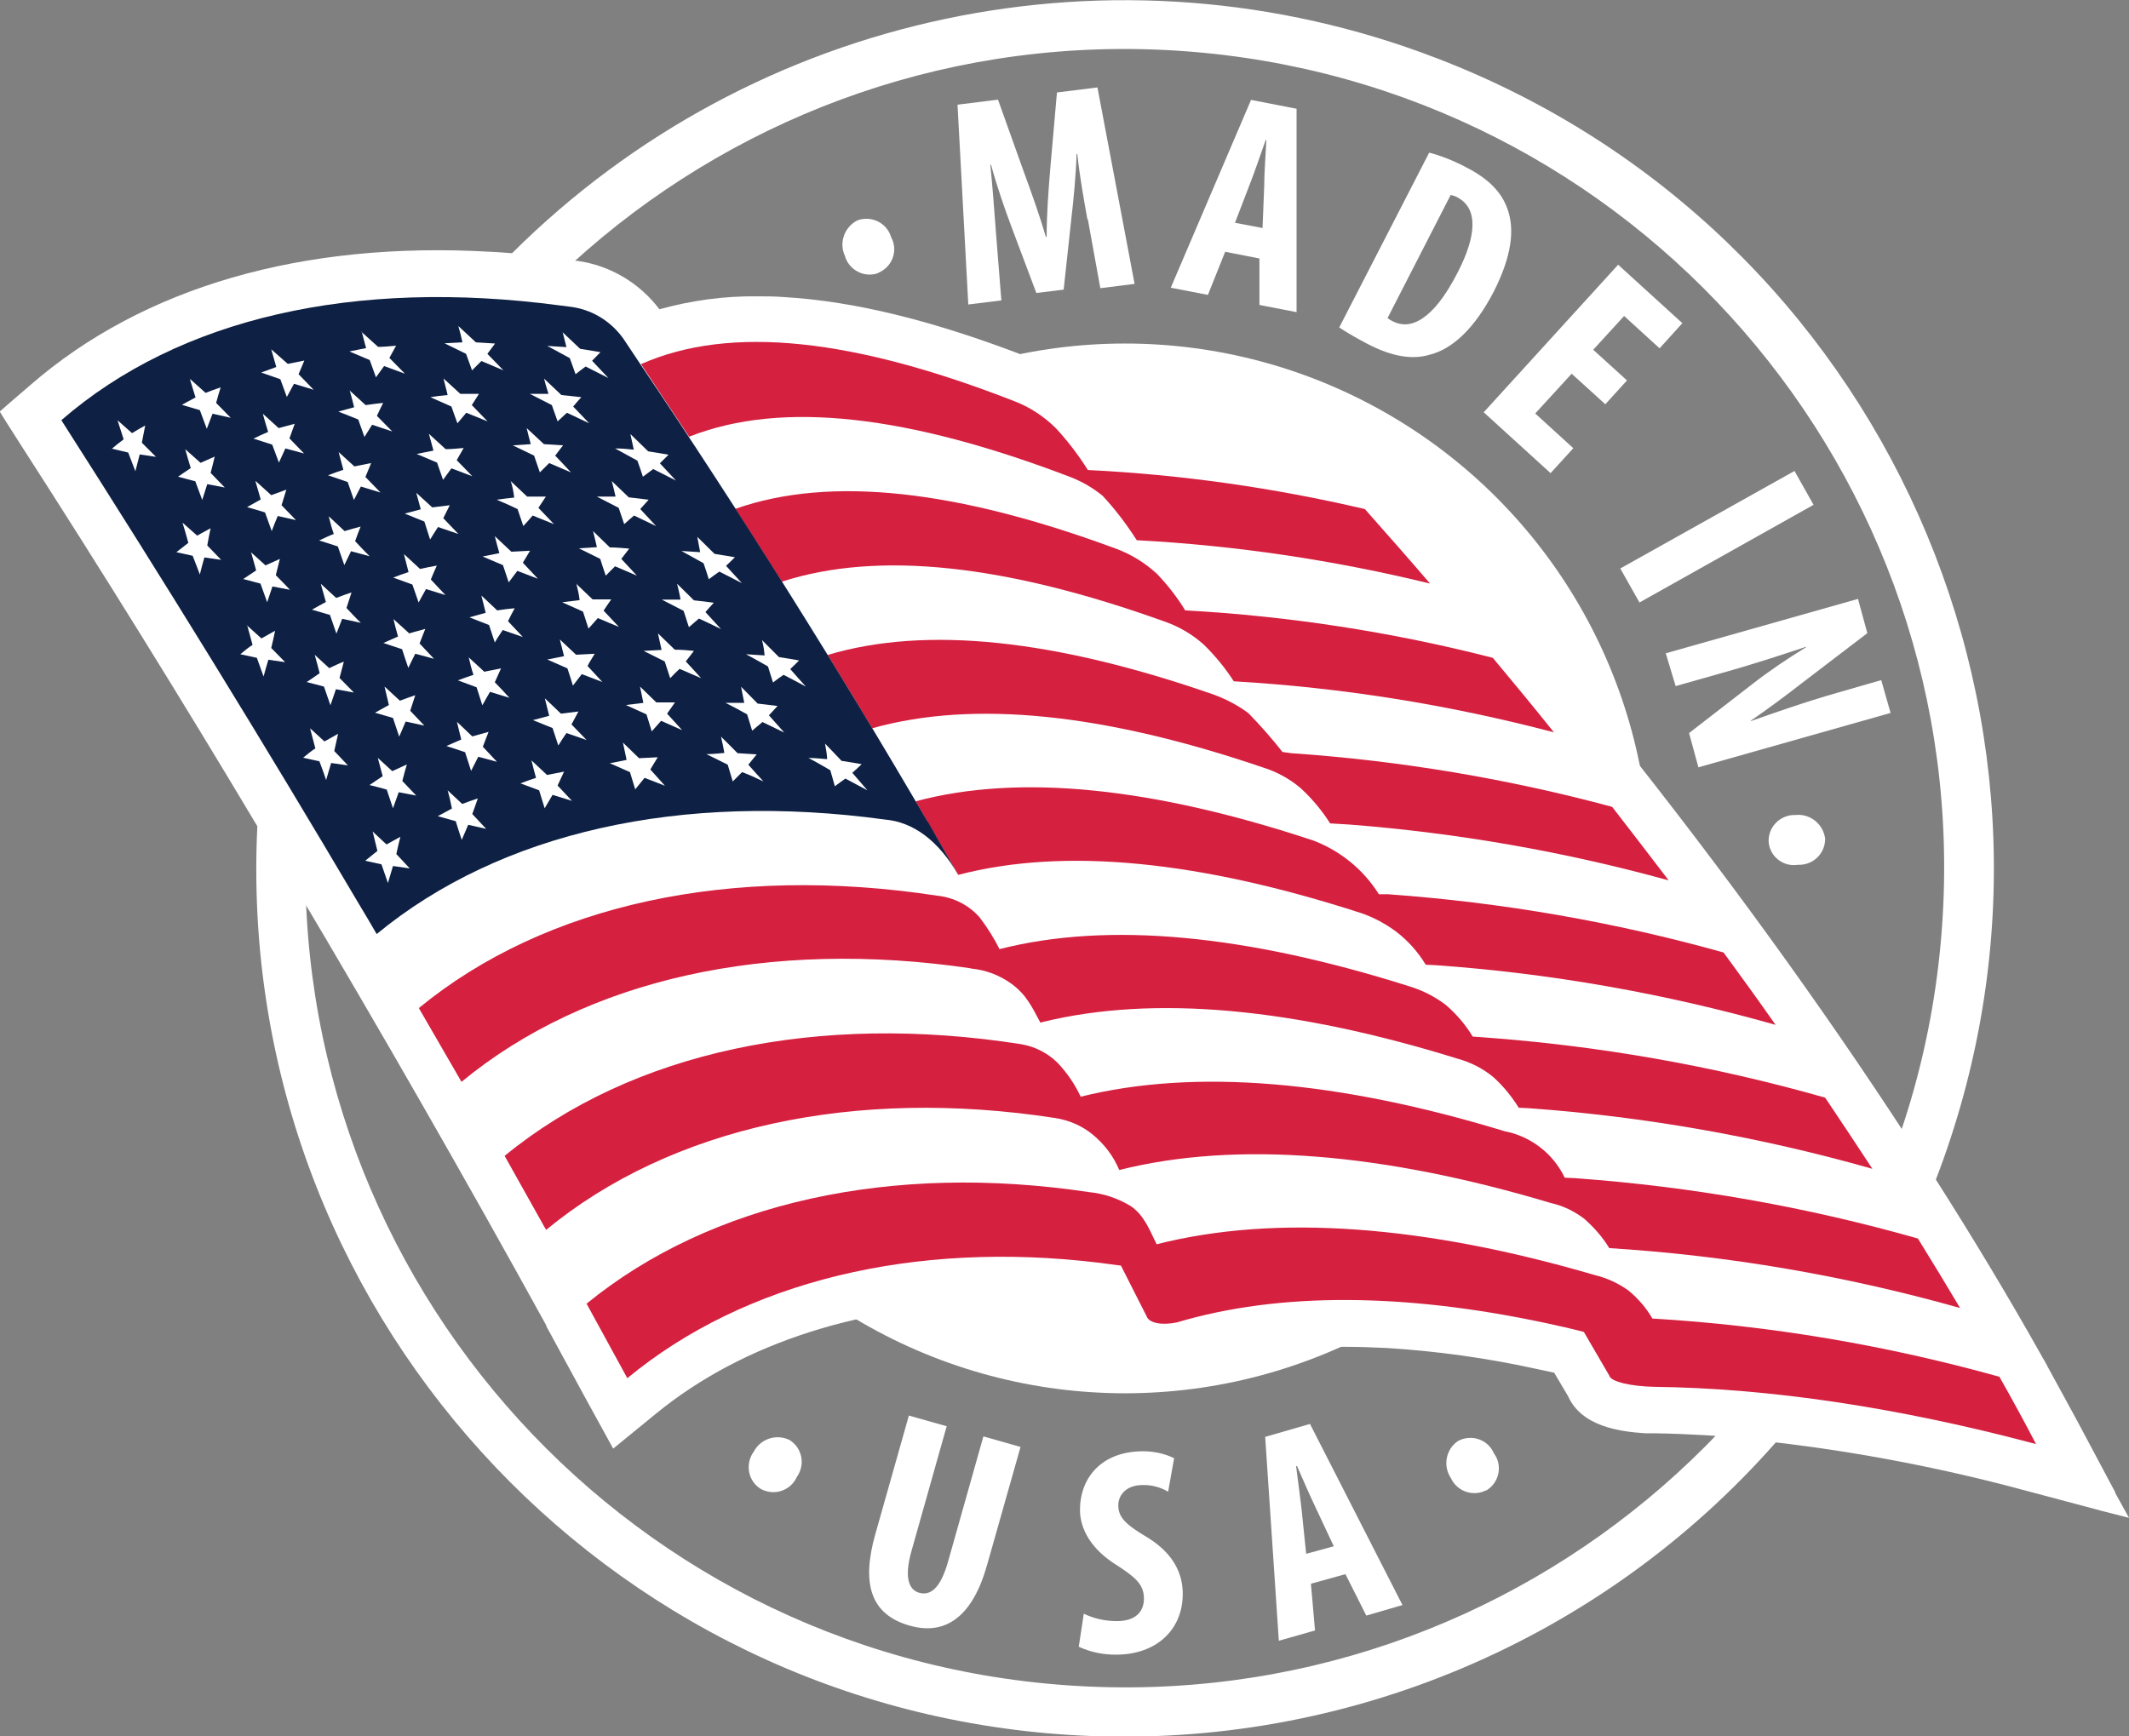<?xml version="1.0" encoding="UTF-8"?> <svg xmlns="http://www.w3.org/2000/svg" id="Layer_2" data-name="Layer 2" viewBox="0 0 88.85 72.48"><rect x="0" y="0" width="88.85" height="72.48" fill="#808080" stroke="none"/><defs><style> .cls-1 { fill: #0e2043; } .cls-2 { fill: #d52040; } .cls-3 { fill: #fff; } </style></defs><g id="HOMEPAGE"><g id="Layer_2-2" data-name="Layer 2"><g id="Layer_1-2" data-name="Layer 1-2"><path class="cls-3" d="M88.28,62.3l-1.55-2.91c-.37-.69-.78-1.43-1.27-2.33l-.04-.08-.1-.18-.04-.07-.02-.03-.1-.18c-1.35-2.4-2.81-4.83-4.37-7.28,7.18-18.68-2.15-39.64-20.83-46.81C46.6-2.71,31.5.48,21.37,10.57c-.3-.02-.61-.05-.91-.06-7.84-.45-14.48,1.47-19.19,5.56l-.94.81-.34.3.24.39.67,1.05c3.36,5.22,6.64,10.51,9.84,15.87-.98,19.98,14.42,36.98,34.4,37.96,11.01.54,21.68-3.96,28.97-12.24,3.5.41,6.97,1.08,10.38,2l3.19.85,1.17.3-.58-1.05ZM44.54,70.35c-18.84-1.32-33.04-17.67-31.71-36.51S30.5.81,49.34,2.13s33.04,17.67,31.71,36.51c-1.32,18.84-17.67,33.04-36.51,31.71Z"></path><circle class="cls-3" cx="46.95" cy="36.25" r="21.91"></circle><g><path class="cls-3" d="M36.65,11.4c-.56.2-1.17-.1-1.37-.65,0-.02-.01-.03-.01-.05-.27-.55-.04-1.22.51-1.5.56-.21,1.19.08,1.39.64,0,.02.01.04.02.06.28.51.09,1.15-.42,1.43-.03.02-.07.04-.1.05h-.01Z"></path><path class="cls-3" d="M45.38,9.15c-.14-.78-.33-1.83-.42-2.72h-.03c-.03.9-.13,1.94-.21,2.61l-.33,3.05-1.14.14-1.06-2.82c-.24-.64-.59-1.64-.83-2.53h-.03c.09.9.17,1.94.23,2.77l.23,2.89-1.38.17-.45-8.34,1.69-.21,1.04,2.91c.37,1.01.69,1.91.96,2.82h.03c0-.93.07-1.89.16-2.96l.27-3.07,1.69-.21,1.55,8.2-1.43.18-.52-2.87Z"></path><path class="cls-3" d="M51.13,10.51l-.72,1.8-1.55-.3,3.35-7.84,1.9.37v8.49l-1.55-.3v-1.94l-1.43-.28ZM52.69,9.52l.07-1.76c0-.51.06-1.35.09-1.91h-.03c-.19.53-.47,1.36-.65,1.81l-.63,1.64,1.16.22Z"></path><path class="cls-3" d="M59.64,6.37c.53.14,1.05.35,1.54.61.94.48,1.47,1.03,1.72,1.71.34.9.17,2.05-.57,3.5-.78,1.5-1.7,2.37-2.64,2.61-.74.23-1.6.09-2.63-.45-.4-.21-.79-.43-1.17-.68l3.75-7.29ZM57.9,13.27c.07.06.15.11.24.15.7.35,1.65,0,2.7-2.06.78-1.52.85-2.65,0-3.11-.09-.06-.2-.09-.3-.11l-2.63,5.13Z"></path><path class="cls-3" d="M67,16.88l-1.41-1.28-1.52,1.66,1.59,1.45-.95,1.04-2.79-2.54,5.61-6.16,2.68,2.44-.95,1.05-1.48-1.35-1.29,1.41,1.41,1.28-.91,1Z"></path><path class="cls-3" d="M75.69,21.07l-7.27,4.08-.8-1.42,7.27-4.07.8,1.42Z"></path><path class="cls-3" d="M69.52,27.27l8.02-2.27.39,1.43-2.79,2.13c-.52.41-1.45,1.1-2.07,1.52v.02c.83-.29,2.19-.78,3.67-1.2l1.77-.51.39,1.37-8.02,2.27-.39-1.43,2.7-2.09c.7-.54,1.43-1.03,2.18-1.49v-.02c-.8.26-2.02.68-3.64,1.13l-1.8.51-.41-1.36Z"></path><path class="cls-3" d="M73.81,35.09c0-.59.49-1.07,1.08-1.07.02,0,.03,0,.05,0,.61-.06,1.15.38,1.23.99,0,.6-.47,1.08-1.07,1.09-.02,0-.05,0-.07,0-.58.09-1.12-.3-1.21-.88,0-.04-.01-.08-.01-.12h0Z"></path><path class="cls-3" d="M31.73,62.14c-.5-.32-.63-.99-.31-1.49,0-.01.02-.03.03-.04.28-.55.95-.77,1.5-.5.51.32.66.98.34,1.49-.01.02-.03.04-.04.06-.24.53-.86.77-1.4.54-.04-.02-.07-.03-.1-.05h-.01Z"></path><path class="cls-3" d="M39.51,59.53l-1.47,5.21c-.33,1.17-.08,1.64.33,1.75s.86-.1,1.2-1.32l1.47-5.21,1.55.44-1.4,4.94c-.58,2.06-1.67,2.96-3.22,2.52-1.68-.47-2.01-1.81-1.44-3.82l1.4-4.95,1.56.44Z"></path><path class="cls-3" d="M45.23,67.36c.43.21.9.31,1.38.31.78,0,1.13-.39,1.13-.94,0-.61-.39-.9-1.08-1.36-1.14-.69-1.58-1.55-1.59-2.33,0-1.34.88-2.45,2.62-2.46.45,0,.9.09,1.31.29l-.25,1.4c-.32-.19-.69-.29-1.06-.28-.7,0-1.03.43-1.02.87s.25.75,1.17,1.29c1.1.66,1.52,1.5,1.52,2.38,0,1.52-1.12,2.53-2.75,2.54-.55.01-1.09-.1-1.59-.33l.21-1.38Z"></path><path class="cls-3" d="M54.71,66.12l.17,1.94-1.51.43-.57-8.51,1.87-.54,3.86,7.56-1.51.44-.87-1.73-1.44.4ZM55.66,64.54l-.75-1.6c-.22-.46-.56-1.23-.78-1.74h-.04c.07.56.19,1.43.24,1.91l.18,1.75,1.14-.31Z"></path><path class="cls-3" d="M62.02,62.21c-.53.27-1.18.06-1.45-.47,0-.01-.01-.03-.02-.04-.34-.51-.21-1.21.3-1.55.53-.28,1.18-.09,1.46.44.01.02.02.04.03.07.35.46.26,1.12-.2,1.48-.04.03-.08.06-.12.08h0Z"></path></g><path class="cls-3" d="M84.5,62.16c-4.35-1.19-8.82-1.94-13.32-2.25-.71-.04-1.42-.07-2.12-.08h-.39c-1.12-.07-2.67-.3-3.23-1.55l-.58-.98-.75-.16c-2.05-.45-4.13-.74-6.22-.87-.61-.03-1.2-.05-1.78-.05-2.17-.03-4.34.26-6.43.85l-.1.02c-.32.08-.65.12-.98.12h-.22c-.97,0-1.85-.56-2.28-1.44l-.58-1.14c-.65-.08-1.31-.14-1.94-.17-.59-.03-1.17-.05-1.76-.05-5.69,0-10.8,1.62-14.43,4.59l-1.8,1.47-1.12-2.04-1.67-3.07v-.03C16.01,43,8.65,30.63.94,18.57l-.9-1.4,1.26-1.08c4.24-3.67,10.1-5.62,16.97-5.62.72,0,1.47.02,2.21.07,1.1.06,2.24.17,3.38.33l.24.02c1.36.19,2.59.92,3.42,2.02,1.34-.37,2.72-.56,4.1-.54.35,0,.72,0,1.08.03,2.98.17,6.37,1.01,10.36,2.57.89.35,1.7.88,2.38,1.55.37.37.71.77,1.01,1.2,3.69.24,7.35.79,10.95,1.63l.6.14.41.46c.7.78,1.42,1.62,2.22,2.54l.33.39.19.23c9.87,11.49,17.94,22.76,23.95,33.42l.33.59h0c.49.87.89,1.6,1.24,2.28l2.08,3.89-4.26-1.12Z"></path><path class="cls-3" d="M83.75,58.01c.43.78.85,1.53,1.25,2.29-5.75-1.53-11.12-2.33-15.93-2.39h-.02c-.9-.02-1.8-.2-1.86-.47h0l-1.06-1.82c-.53-.13-1.06-.25-1.58-.37-5.9-1.26-11.12-1.31-15.4-.03h0c-.61.15-1.17.04-1.27-.26l-1.08-2.1h0c-.31-.05-.62-.09-.92-.12-7.7-.93-14.77.78-19.69,4.79l-1.7-3.11h0c-6.81-12.38-14.12-24.67-21.93-36.88,4.97-4.31,12.36-5.96,21.04-4.76.05,0,.11,0,.16.02,1,.11,1.88.69,2.39,1.55l.15.22.44.66c3.75-1.67,8.91-1.08,15.59,1.55.65.25,1.23.62,1.73,1.1.49.52.94,1.09,1.33,1.7,3.89.2,7.76.74,11.56,1.63.75.85,1.5,1.7,2.23,2.55h0l.13.14c.12.14.24.27.35.41h0c9.83,11.43,17.88,22.68,23.77,33.13h0l.16.28.14.26v.02Z"></path><path class="cls-2" d="M83.44,57.47c-4.73-1.32-9.58-2.14-14.48-2.43-.26-.45-.6-.84-1-1.17-.42-.3-.89-.52-1.39-.64-7.09-2.08-13.31-2.56-18.3-1.29-.29-.58-.51-1.21-1.09-1.6-.53-.32-1.13-.52-1.75-.58-8.21-1.23-15.76.42-20.95,4.66l1.7,3.11c4.91-4.06,11.99-5.75,19.68-4.82.31.04.61.08.92.12h0l1.07,2.11c.1.3.66.39,1.27.26h0c4.27-1.27,9.5-1.23,15.4.03.52.11,1.05.23,1.58.37l1.06,1.82h0c.06.27.96.45,1.86.47h.02c4.82.06,10.19.86,15.93,2.39-.49-.94-1-1.88-1.54-2.83Z"></path><path class="cls-2" d="M57.54,37.32c-.64-1.02-1.6-1.8-2.72-2.23-6.66-2.21-12.24-2.81-16.61-1.64.6,1.02,1.19,2.05,1.78,3.07h0c4.47-1.17,10.14-.57,16.83,1.6.52.18,1.02.45,1.46.78.49.38.9.84,1.22,1.37l.42.02c4.8.34,9.55,1.18,14.18,2.49-.7-1-1.43-2.01-2.17-3.02-4.57-1.28-9.26-2.09-13.99-2.43h-.39Z"></path><path class="cls-2" d="M53.53,31.4c-.45-.57-.92-1.11-1.43-1.63-.44-.33-.94-.59-1.46-.78-6.56-2.28-11.95-2.89-16.1-1.65.63,1.02,1.25,2.04,1.86,3.06,4.27-1.2,9.74-.6,16.32,1.64.57.18,1.1.47,1.55.85.48.44.9.94,1.24,1.48l.82.05c4.5.35,8.96,1.13,13.31,2.33-.78-1.02-1.56-2.04-2.36-3.07-4.38-1.18-8.87-1.93-13.4-2.24l-.35-.05Z"></path><path class="cls-2" d="M49.45,25.46c-.33-.54-.73-1.05-1.17-1.51-.49-.45-1.07-.81-1.69-1.04-6.61-2.45-11.92-3.07-15.9-1.67.65,1.01,1.3,2.02,1.94,3.04,4.05-1.31,9.38-.7,15.93,1.65.62.21,1.19.54,1.68.98.47.46.89.97,1.25,1.53,4.51.26,8.99.98,13.36,2.13-.83-1.04-1.68-2.07-2.55-3.11-4.2-1.08-8.5-1.74-12.82-1.98h-.03Z"></path><path class="cls-2" d="M44.69,19.92c.48.19.93.45,1.33.78.53.57,1,1.19,1.42,1.85,4.13.22,8.23.83,12.24,1.81-.89-1.04-1.8-2.07-2.72-3.11-3.8-.89-7.67-1.44-11.56-1.63-.39-.62-.83-1.2-1.33-1.74-.49-.49-1.08-.88-1.73-1.13-6.68-2.61-11.84-3.21-15.59-1.55.67,1.02,1.34,2.02,2.01,3.03,3.89-1.54,9.18-.89,15.93,1.69Z"></path><path class="cls-2" d="M44.04,46.67c.57.09,1.11.32,1.55.68.49.4.88.91,1.12,1.49,4.89-1.23,11.01-.72,18.02,1.38.5.11.97.34,1.38.65.41.36.77.77,1.05,1.23,4.95.31,9.86,1.15,14.64,2.5-.57-.96-1.16-1.93-1.76-2.9-4.67-1.33-9.47-2.17-14.31-2.52l-.43-.02c-.48-1.01-1.42-1.73-2.51-1.94-6.92-2.11-12.91-2.63-17.69-1.44-.24-.52-.57-1-.96-1.41-.41-.41-.94-.68-1.51-.78-8.51-1.34-16.27.31-21.57,4.66.58,1.04,1.16,2.07,1.73,3.09,5.23-4.31,12.89-5.96,21.25-4.67Z"></path><path class="cls-2" d="M40.53,40.43c.61.06,1.2.28,1.7.65.61.45.84.96,1.19,1.61l.1-.03c4.66-1.14,10.51-.58,17.3,1.53.55.15,1.07.41,1.51.78.41.37.76.8,1.05,1.27l.42.02c4.85.35,9.66,1.2,14.34,2.53-.64-.98-1.3-1.97-1.97-2.97-4.66-1.33-9.45-2.17-14.29-2.52l-.42-.03c-.3-.5-.68-.94-1.12-1.32-.46-.35-.97-.61-1.53-.78-6.76-2.14-12.52-2.72-17.1-1.55-.23-.47-.51-.91-.83-1.33-.45-.51-1.08-.83-1.76-.9-8.61-1.32-16.36.35-21.64,4.69.6,1.04,1.19,2.06,1.78,3.08,5.22-4.31,12.83-5.98,21.25-4.74Z"></path><path class="cls-1" d="M38.7,34.28c-3.73-6.4-7.72-12.75-11.95-19.04l-.44-.66c-.07-.1-.13-.2-.2-.3l-.1-.15c-.53-.74-1.34-1.23-2.25-1.33l-.39-.05c-8.58-1.14-15.89.52-20.81,4.79,4.29,6.71,8.44,13.45,12.44,20.23.24.39.48.81.72,1.22,5.18-4.27,12.73-5.94,21.21-4.78,1.17.1,2.24.87,3.07,2.33l-1.29-2.26Z"></path><path class="cls-3" d="M4.9,17.54l.61.54c.18-.11.37-.22.55-.32-.05.24-.09.47-.14.72l.59.59-.68-.1c-.06.23-.12.47-.18.7l-.3-.78-.68-.16c.16-.14.33-.27.49-.39l-.26-.81Z"></path><path class="cls-3" d="M23.47,13.86l.74.7.85.14-.35.36.68.72-.95-.48c-.14.1-.28.21-.42.32-.08-.23-.16-.45-.24-.67l-.94-.51.8.05-.16-.63Z"></path><path class="cls-3" d="M19.14,13.62l.72.67.8.05c-.1.14-.21.28-.32.43l.67.69-.92-.39c-.13.13-.26.26-.39.39l-.25-.69-.9-.44.75-.04c-.05-.24-.11-.46-.17-.67Z"></path><path class="cls-3" d="M15.08,13.85l.7.63c.25,0,.5-.03.75-.05l-.28.51.65.66-.87-.32-.34.47c-.09-.24-.17-.47-.26-.72l-.85-.36c.23-.05.46-.09.7-.14-.07-.23-.12-.47-.19-.7Z"></path><path class="cls-3" d="M11.33,14.59l.68.6.69-.14c-.08.19-.16.39-.24.57.21.22.42.43.63.65l-.82-.25c-.1.18-.2.37-.3.55l-.27-.74-.8-.28.63-.23-.21-.74Z"></path><path class="cls-3" d="M7.93,15.82l.65.58c.21-.08.41-.16.63-.23-.07.21-.13.43-.19.65l.61.62-.76-.17c-.08.21-.16.42-.24.63l-.29-.78-.75-.22c.19-.11.39-.21.57-.31-.08-.24-.15-.5-.23-.75Z"></path><path class="cls-3" d="M15.54,34.7l.59.55c.19-.11.39-.21.58-.32-.06.24-.12.48-.17.72l.56.6-.7-.1c-.07.23-.14.47-.21.71l-.27-.78-.68-.15.51-.41-.2-.82Z"></path><path class="cls-3" d="M34.43,31.04c.23.24.46.47.69.72.28.04.56.09.84.14-.13.12-.25.24-.39.36l.63.73c-.31-.16-.61-.33-.92-.49l-.44.32c-.06-.23-.13-.45-.19-.67-.3-.17-.6-.35-.91-.51.26,0,.53.03.78.05-.01-.22-.05-.43-.09-.65Z"></path><path class="cls-3" d="M30.1,30.76c.23.23.46.45.68.68l.8.05-.35.43c.21.24.42.47.63.7-.3-.14-.59-.28-.89-.39l-.39.39-.21-.7-.89-.44c.25,0,.5-.03.75-.05-.04-.23-.09-.46-.14-.68Z"></path><path class="cls-3" d="M26,31l.67.65.78-.04-.31.51.61.68-.85-.33-.39.48-.22-.72-.84-.37.7-.14-.15-.71Z"></path><path class="cls-3" d="M22.18,31.74l.65.61c.23-.05.47-.09.71-.14-.09.19-.18.39-.27.58l.6.64-.81-.25-.33.56-.23-.75-.78-.29c.21-.08.43-.16.65-.23-.07-.24-.13-.49-.19-.73Z"></path><path class="cls-3" d="M18.67,32.98l.62.58c.21-.08.43-.16.65-.23-.07.21-.15.43-.23.65l.58.62-.75-.17c-.09.21-.18.42-.27.63-.09-.26-.17-.52-.25-.78l-.75-.21.59-.32c-.05-.26-.11-.52-.18-.77Z"></path><path class="cls-3" d="M12.94,30.4l.6.55c.19-.11.39-.21.57-.32-.05.24-.11.48-.16.72l.57.6-.7-.1c-.07.23-.14.47-.21.71-.09-.26-.18-.53-.28-.78l-.68-.15c.17-.14.34-.28.51-.39l-.22-.84Z"></path><path class="cls-3" d="M31.8,26.72l.71.71c.28.04.56.09.84.14l-.37.36c.21.24.43.49.65.73-.31-.17-.62-.33-.93-.49-.15.1-.3.21-.44.32-.07-.23-.14-.45-.21-.67-.31-.17-.61-.35-.92-.51l.78.05c-.02-.21-.05-.43-.11-.64Z"></path><path class="cls-3" d="M27.46,26.44l.7.68c.26,0,.53.02.8.05l-.34.44c.21.23.43.46.64.7l-.9-.39c-.14.13-.27.26-.39.39l-.23-.7-.88-.44.75-.04c-.05-.23-.1-.45-.15-.68Z"></path><path class="cls-3" d="M23.36,26.69l.68.64.78-.04c-.1.17-.21.33-.3.51l.62.67-.86-.33c-.12.16-.24.31-.37.48-.07-.24-.15-.48-.23-.72l-.84-.37.7-.14-.18-.71Z"></path><path class="cls-3" d="M19.55,27.43l.66.61.7-.14c-.09.19-.17.39-.26.58.21.21.41.43.61.65l-.81-.25c-.11.18-.21.37-.32.56l-.24-.75-.78-.29c.21-.08.43-.16.65-.23-.09-.25-.14-.49-.2-.74Z"></path><path class="cls-3" d="M16.06,28.67l.63.58c.21-.08.43-.16.64-.23-.07.21-.14.43-.21.65l.59.62-.78-.17-.27.63-.26-.78-.75-.22c.19-.11.39-.21.58-.32l-.18-.76Z"></path><path class="cls-3" d="M10.3,26.1l.61.55c.19-.11.39-.22.57-.32-.05.24-.1.48-.16.72l.58.59-.7-.1c-.07.23-.14.47-.2.7l-.28-.78-.69-.15c.17-.14.33-.28.51-.39l-.23-.84Z"></path><path class="cls-3" d="M29.1,22.41l.72.71.85.14c-.12.12-.24.24-.37.36l.66.72-.94-.48c-.15.1-.29.21-.44.32-.07-.23-.14-.45-.22-.67l-.92-.51.78.05-.12-.64Z"></path><path class="cls-3" d="M24.75,22.17l.7.68c.27,0,.54.03.81.05l-.33.43c.22.23.43.47.65.7l-.91-.39c-.14.13-.27.27-.39.39-.08-.23-.16-.47-.23-.7l-.89-.44c.25-.02.5-.03.75-.05-.05-.24-.11-.46-.16-.67Z"></path><path class="cls-3" d="M20.66,22.39l.68.64.78-.04c-.1.16-.2.33-.3.5l.63.67-.86-.33-.36.48c-.08-.24-.16-.48-.24-.72l-.85-.36.7-.14c-.07-.24-.13-.47-.19-.71Z"></path><path class="cls-3" d="M16.87,23.14l.66.61c.23-.05.46-.1.7-.14-.09.19-.17.39-.25.58l.61.65-.81-.25c-.1.18-.21.37-.31.56l-.26-.75-.8-.29c.21-.08.42-.16.64-.23l-.19-.74Z"></path><path class="cls-3" d="M13.4,24.38l.63.58c.21-.08.42-.16.64-.23-.07.22-.14.43-.21.65.2.21.39.42.6.62l-.78-.17-.24.62-.27-.78-.75-.22c.19-.11.39-.22.58-.32l-.21-.75Z"></path><path class="cls-3" d="M7.62,21.82l.61.54c.18-.11.39-.21.56-.31-.05.24-.1.47-.14.72l.58.6-.7-.1c-.07.23-.13.47-.19.71-.1-.26-.2-.53-.3-.78l-.68-.15.5-.39c-.08-.3-.16-.57-.24-.83Z"></path><path class="cls-3" d="M26.32,18.13l.73.71.85.14-.36.36.67.72-.95-.48-.43.32c-.07-.22-.15-.45-.23-.67l-.93-.51c.26,0,.52.02.78.05l-.14-.64Z"></path><path class="cls-3" d="M21.98,17.87l.72.67.8.05c-.11.14-.22.28-.33.43.22.23.44.46.66.7l-.91-.39-.39.39c-.08-.23-.16-.46-.24-.7l-.89-.43.75-.05c-.06-.23-.12-.45-.17-.67Z"></path><path class="cls-3" d="M17.9,18.11l.7.64c.25,0,.5-.03.75-.05l-.29.51c.22.22.43.44.65.67l-.87-.33-.35.48c-.08-.24-.17-.48-.25-.72l-.85-.36c.23-.05.46-.09.7-.14l-.19-.7Z"></path><path class="cls-3" d="M14.12,18.86l.67.61.7-.14-.24.58.63.65-.82-.25-.29.56-.26-.75-.82-.28c.21-.08.42-.16.64-.23-.07-.26-.13-.5-.2-.75Z"></path><path class="cls-3" d="M10.68,20.09l.64.58.63-.23-.2.65.6.62-.76-.17c-.09.21-.17.42-.25.63l-.28-.78c-.25-.08-.5-.15-.75-.22.19-.11.39-.22.57-.32-.07-.24-.14-.5-.22-.76Z"></path><path class="cls-3" d="M7.74,18.76l.63.56.59-.26c-.05.23-.11.45-.17.68l.59.61-.73-.14c-.07.22-.14.44-.21.66l-.29-.78c-.24-.07-.48-.12-.72-.19.17-.12.35-.24.53-.36-.08-.27-.16-.53-.23-.79Z"></path><path class="cls-3" d="M22.7,15.8l.73.69.83.09c-.12.13-.23.26-.34.39l.67.7-.93-.44-.39.36c-.08-.23-.16-.45-.24-.68l-.92-.47h.78c-.07-.21-.13-.43-.19-.65Z"></path><path class="cls-3" d="M18.5,15.79l.71.65h.78l-.3.47.66.68-.89-.36c-.12.14-.24.29-.37.44-.09-.24-.17-.47-.25-.7l-.88-.39c.24-.04.48-.07.72-.09-.05-.24-.12-.46-.17-.69Z"></path><path class="cls-3" d="M14.58,16.29l.68.62c.24-.03.48-.07.73-.09-.09.18-.18.36-.26.54l.64.65-.84-.28c-.11.17-.21.34-.32.51-.09-.24-.17-.49-.26-.73l-.83-.33.66-.18c-.06-.24-.12-.48-.19-.72Z"></path><path class="cls-3" d="M10.98,17.28l.65.59.67-.18c-.07.2-.15.41-.22.61l.61.63-.78-.21c-.09.19-.18.39-.27.59-.09-.25-.19-.5-.28-.75l-.78-.25c.2-.1.39-.19.61-.28-.08-.25-.15-.5-.22-.75Z"></path><path class="cls-3" d="M10.46,23.04l.62.56.6-.27-.17.68c.19.2.39.39.59.61-.24-.05-.49-.09-.73-.14l-.22.66c-.09-.26-.19-.52-.28-.78l-.72-.19c.18-.12.36-.24.54-.36l-.22-.79Z"></path><path class="cls-3" d="M25.52,20.07l.72.69.83.1-.35.39.66.71-.92-.44c-.14.12-.28.24-.41.36l-.23-.68-.91-.47h.78c-.05-.21-.1-.44-.16-.65Z"></path><path class="cls-3" d="M21.3,20.07l.7.66h.78c-.1.16-.21.31-.31.47l.65.68c-.3-.12-.59-.24-.89-.36-.12.14-.25.29-.39.44l-.24-.71c-.29-.14-.58-.27-.87-.39.24-.03.49-.07.73-.09-.03-.24-.07-.47-.15-.7Z"></path><path class="cls-3" d="M17.36,20.56l.68.62.73-.09c-.09.18-.18.36-.27.54l.63.66-.85-.29c-.11.17-.22.34-.33.52l-.24-.75-.82-.33.67-.18-.19-.7Z"></path><path class="cls-3" d="M13.73,21.56l.65.61c.22-.07.45-.13.67-.19-.08.2-.16.41-.23.61.2.21.39.42.61.63-.26-.07-.52-.14-.78-.21l-.28.58-.27-.78-.78-.25c.2-.09.39-.19.61-.27-.08-.23-.15-.48-.21-.73Z"></path><path class="cls-3" d="M13.13,27.33l.61.56c.2-.09.39-.19.61-.27-.06.23-.12.45-.18.68l.6.61-.75-.14-.23.67c-.09-.26-.18-.52-.27-.78l-.72-.19c.18-.12.36-.24.54-.37-.07-.26-.13-.51-.21-.78Z"></path><path class="cls-3" d="M28.26,24.37l.7.69c.28.03.55.06.83.1-.12.13-.24.26-.35.39l.65.71c-.31-.15-.61-.3-.92-.44-.14.12-.28.24-.42.36l-.22-.68-.91-.47h.78c-.03-.21-.09-.43-.14-.65Z"></path><path class="cls-3" d="M24.04,24.36c.23.22.46.44.69.66h.78c-.11.16-.22.31-.32.47.21.23.43.45.64.68-.3-.12-.59-.25-.88-.37-.13.14-.25.29-.39.44l-.23-.71-.87-.39.73-.09c-.03-.24-.08-.47-.14-.7Z"></path><path class="cls-3" d="M20.08,24.85l.67.63c.24-.04.49-.07.73-.09-.1.18-.19.36-.28.54l.62.66-.84-.29c-.11.17-.23.34-.33.52l-.24-.73-.82-.32c.23-.06.45-.13.68-.19l-.18-.72Z"></path><path class="cls-3" d="M16.43,25.85l.65.59c.22-.07.45-.12.67-.19-.08.21-.16.39-.24.61.2.21.39.42.6.64l-.78-.21c-.1.19-.19.39-.29.59-.09-.25-.17-.51-.26-.78l-.78-.26.61-.27c-.07-.23-.13-.49-.19-.73Z"></path><path class="cls-3" d="M15.76,31.63l.61.56.61-.28c-.07.23-.13.46-.19.69l.58.61-.73-.14c-.08.22-.16.44-.24.67-.09-.26-.17-.52-.26-.78-.24-.07-.47-.13-.72-.19l.55-.37c-.07-.26-.14-.54-.21-.79Z"></path><path class="cls-3" d="M30.93,28.67l.69.7.83.1-.36.39.64.72-.91-.44c-.14.12-.29.24-.43.36-.07-.23-.14-.46-.21-.68-.3-.17-.6-.33-.9-.48h.78c-.04-.21-.09-.44-.13-.66Z"></path><path class="cls-3" d="M26.71,28.66c.23.22.45.44.68.66h.78l-.33.47.63.69-.88-.39-.39.44-.22-.71-.86-.39c.24-.03.49-.06.73-.09l-.14-.68Z"></path><path class="cls-3" d="M22.75,29.16l.66.63.73-.09c-.1.18-.19.36-.29.54l.63.65-.84-.29c-.12.17-.23.34-.34.52-.08-.24-.16-.49-.24-.73l-.82-.33.68-.18-.18-.72Z"></path><path class="cls-3" d="M19.08,30.14l.63.6c.23-.06.45-.13.68-.19-.08.21-.16.41-.24.62l.59.63-.78-.21c-.1.19-.2.39-.3.59-.08-.25-.16-.51-.25-.78l-.78-.26c.2-.09.41-.18.62-.27-.06-.23-.12-.49-.18-.74Z"></path></g></g></g></svg> 